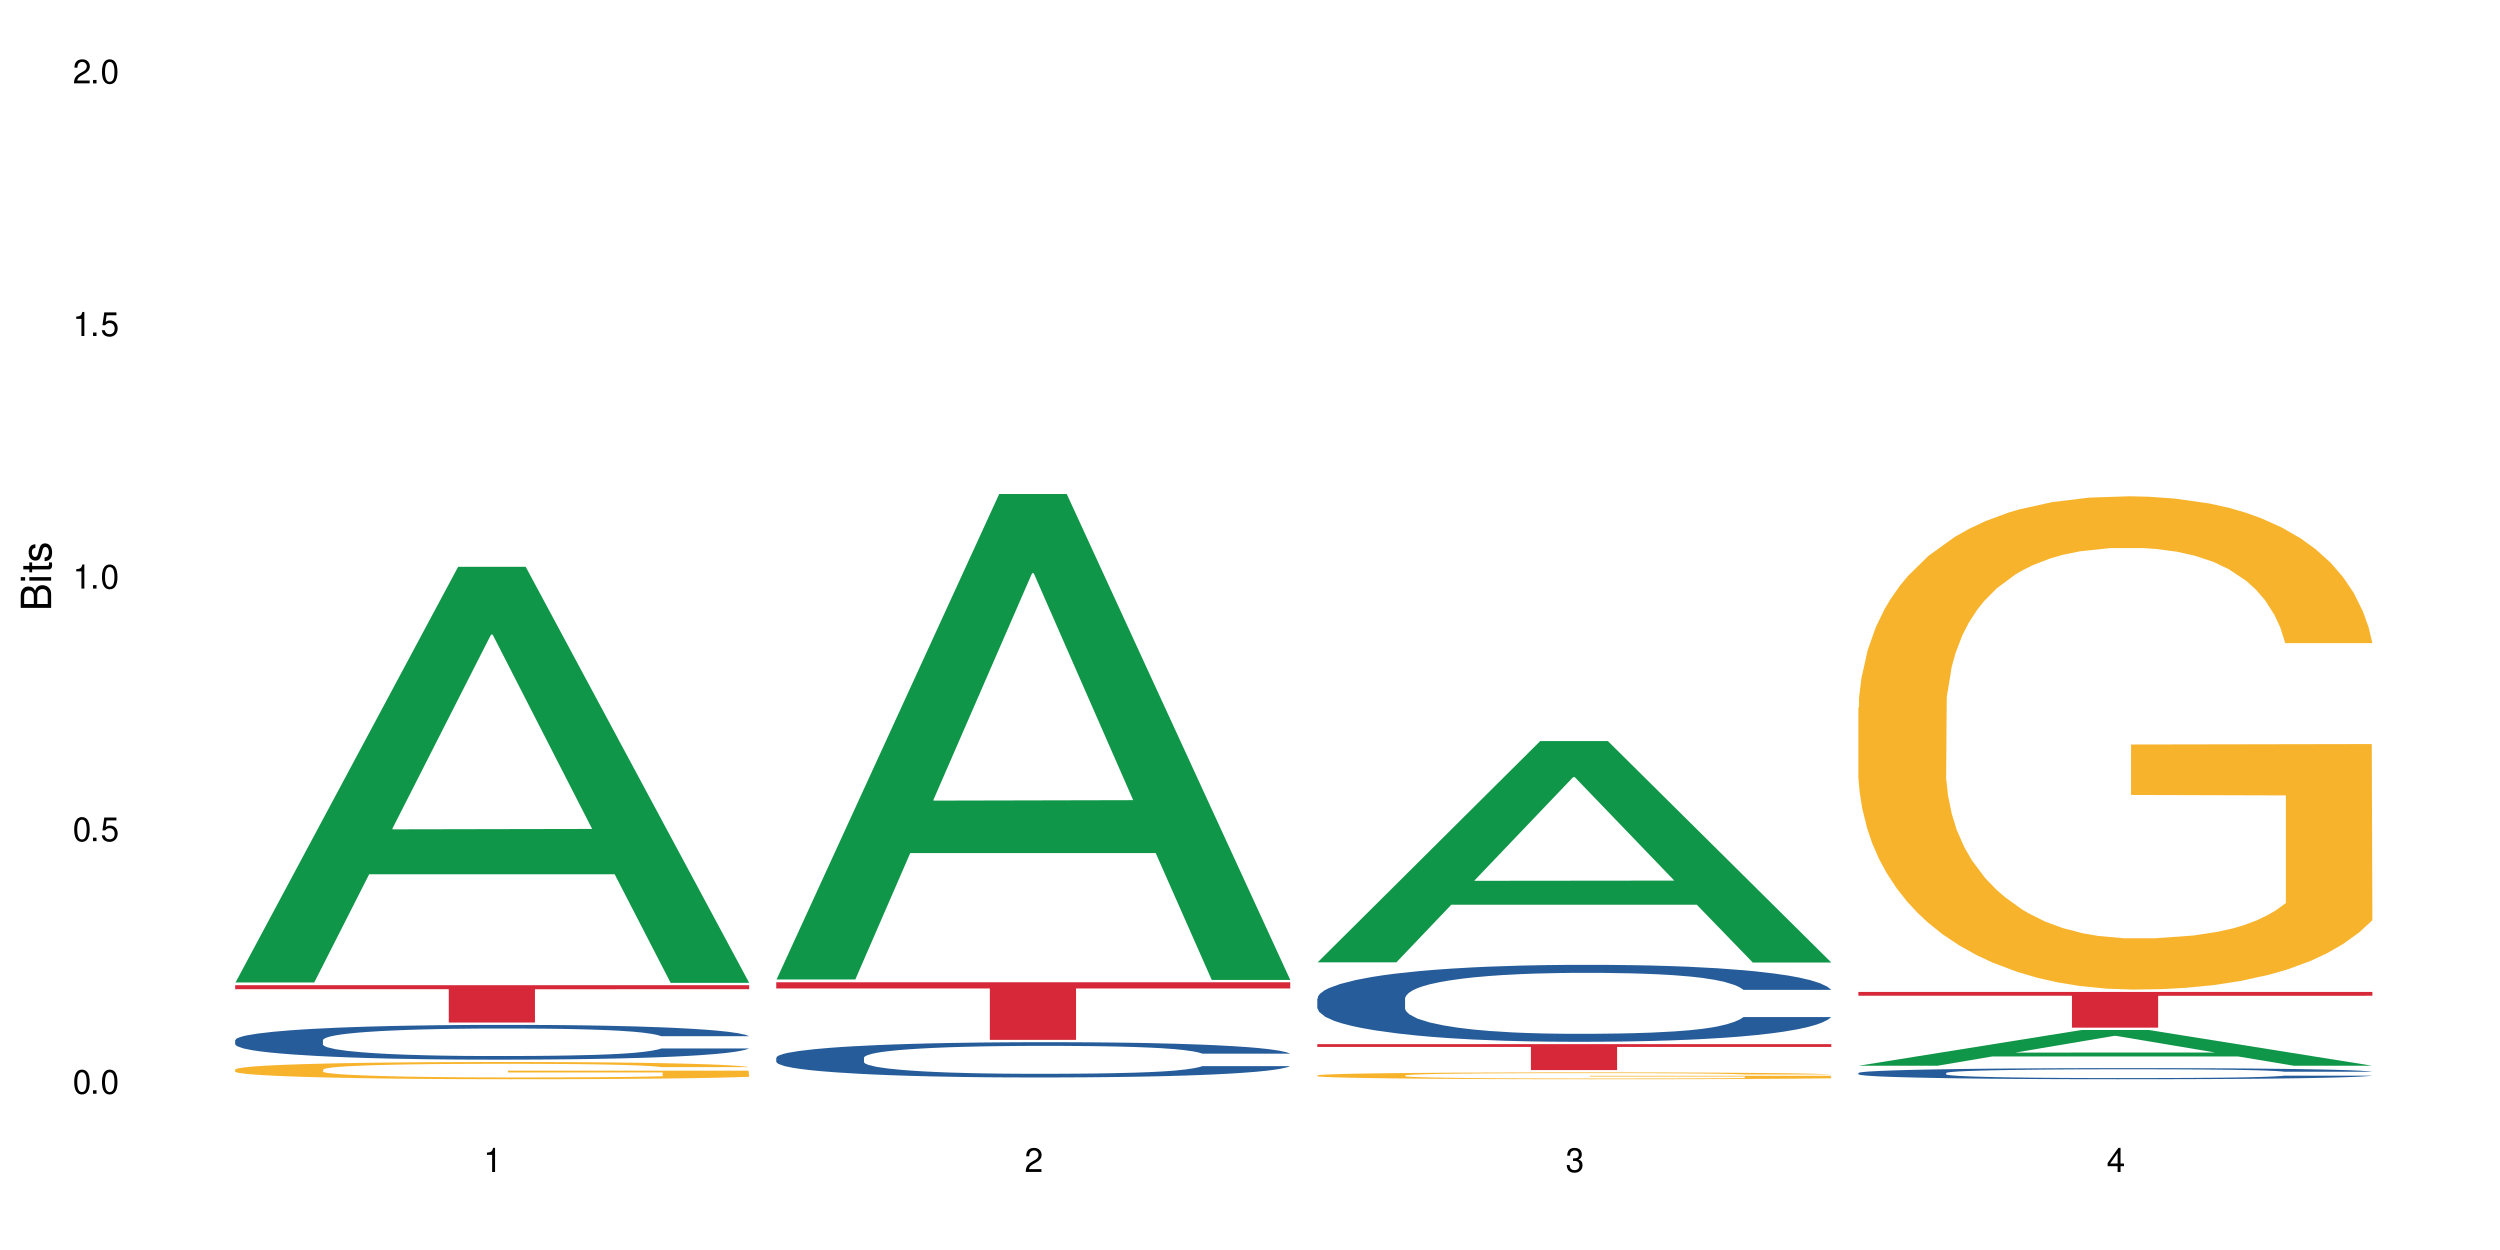 <?xml version="1.0" encoding="UTF-8"?>
<svg xmlns="http://www.w3.org/2000/svg" xmlns:xlink="http://www.w3.org/1999/xlink" width="720" height="360" viewBox="0 0 720 360">
<defs>
<g>
<g id="glyph-0-0">
</g>
<g id="glyph-0-1">
<path d="M 2.641 -6.938 C 2 -6.938 1.422 -6.656 1.078 -6.172 C 0.641 -5.562 0.406 -4.641 0.406 -3.359 C 0.406 -1.016 1.188 0.219 2.641 0.219 C 4.078 0.219 4.859 -1.016 4.859 -3.297 C 4.859 -4.641 4.656 -5.547 4.203 -6.172 C 3.844 -6.656 3.281 -6.938 2.641 -6.938 Z M 2.641 -6.188 C 3.547 -6.188 4 -5.25 4 -3.375 C 4 -1.406 3.562 -0.484 2.625 -0.484 C 1.734 -0.484 1.281 -1.438 1.281 -3.344 C 1.281 -5.25 1.734 -6.188 2.641 -6.188 Z M 2.641 -6.188 "/>
</g>
<g id="glyph-0-2">
<path d="M 1.828 -1 L 0.828 -1 L 0.828 0 L 1.828 0 Z M 1.828 -1 "/>
</g>
<g id="glyph-0-3">
<path d="M 4.562 -6.797 L 1.062 -6.797 L 0.547 -3.094 L 1.328 -3.094 C 1.719 -3.562 2.047 -3.734 2.578 -3.734 C 3.484 -3.734 4.062 -3.109 4.062 -2.094 C 4.062 -1.125 3.484 -0.531 2.578 -0.531 C 1.828 -0.531 1.375 -0.906 1.188 -1.672 L 0.328 -1.672 C 0.453 -1.109 0.547 -0.844 0.75 -0.594 C 1.125 -0.078 1.828 0.219 2.594 0.219 C 3.969 0.219 4.922 -0.781 4.922 -2.219 C 4.922 -3.562 4.031 -4.484 2.719 -4.484 C 2.25 -4.484 1.859 -4.359 1.469 -4.062 L 1.734 -5.969 L 4.562 -5.969 Z M 4.562 -6.797 "/>
</g>
<g id="glyph-0-4">
<path d="M 2.484 -4.938 L 2.484 0 L 3.328 0 L 3.328 -6.938 L 2.766 -6.938 C 2.469 -5.875 2.281 -5.734 0.984 -5.562 L 0.984 -4.938 Z M 2.484 -4.938 "/>
</g>
<g id="glyph-0-5">
<path d="M 4.859 -0.828 L 1.281 -0.828 C 1.359 -1.406 1.672 -1.781 2.5 -2.281 L 3.469 -2.828 C 4.406 -3.344 4.906 -4.062 4.906 -4.906 C 4.906 -5.484 4.672 -6.031 4.266 -6.406 C 3.859 -6.766 3.375 -6.938 2.719 -6.938 C 1.859 -6.938 1.219 -6.625 0.844 -6.031 C 0.609 -5.672 0.5 -5.234 0.484 -4.531 L 1.328 -4.531 C 1.359 -5.016 1.406 -5.281 1.531 -5.516 C 1.75 -5.938 2.188 -6.203 2.703 -6.203 C 3.469 -6.203 4.031 -5.641 4.031 -4.891 C 4.031 -4.344 3.719 -3.859 3.125 -3.516 L 2.234 -3 C 0.812 -2.172 0.406 -1.531 0.328 -0.016 L 4.859 -0.016 Z M 4.859 -0.828 "/>
</g>
<g id="glyph-0-6">
<path d="M 2.125 -3.188 L 2.578 -3.188 C 3.5 -3.188 3.984 -2.766 3.984 -1.922 C 3.984 -1.062 3.469 -0.531 2.594 -0.531 C 1.656 -0.531 1.203 -1 1.156 -2.016 L 0.312 -2.016 C 0.344 -1.453 0.438 -1.094 0.609 -0.781 C 0.953 -0.109 1.625 0.219 2.547 0.219 C 3.953 0.219 4.859 -0.625 4.859 -1.938 C 4.859 -2.828 4.516 -3.297 3.703 -3.594 C 4.344 -3.844 4.656 -4.328 4.656 -5.031 C 4.656 -6.219 3.875 -6.938 2.578 -6.938 C 1.203 -6.938 0.484 -6.172 0.453 -4.703 L 1.297 -4.703 C 1.312 -5.125 1.344 -5.359 1.453 -5.578 C 1.641 -5.969 2.062 -6.203 2.594 -6.203 C 3.344 -6.203 3.797 -5.75 3.797 -5 C 3.797 -4.516 3.609 -4.219 3.25 -4.047 C 3.016 -3.953 2.703 -3.922 2.125 -3.906 Z M 2.125 -3.188 "/>
</g>
<g id="glyph-0-7">
<path d="M 3.141 -1.672 L 3.141 0 L 3.984 0 L 3.984 -1.672 L 4.984 -1.672 L 4.984 -2.438 L 3.984 -2.438 L 3.984 -6.938 L 3.359 -6.938 L 0.266 -2.578 L 0.266 -1.672 Z M 3.141 -2.438 L 1 -2.438 L 3.141 -5.5 Z M 3.141 -2.438 "/>
</g>
<g id="glyph-1-0">
</g>
<g id="glyph-1-1">
<path d="M 0 -0.953 L 0 -4.891 C 0 -5.719 -0.234 -6.344 -0.734 -6.797 C -1.188 -7.234 -1.812 -7.469 -2.5 -7.469 C -3.547 -7.469 -4.188 -7 -4.625 -5.875 C -4.984 -6.688 -5.625 -7.094 -6.531 -7.094 C -7.172 -7.094 -7.734 -6.859 -8.141 -6.391 C -8.562 -5.922 -8.75 -5.344 -8.75 -4.5 L -8.75 -0.953 Z M -4.984 -2.062 L -7.766 -2.062 L -7.766 -4.219 C -7.766 -4.844 -7.688 -5.203 -7.453 -5.5 C -7.219 -5.812 -6.859 -5.969 -6.375 -5.969 C -5.891 -5.969 -5.531 -5.812 -5.297 -5.5 C -5.062 -5.203 -4.984 -4.844 -4.984 -4.219 Z M -0.984 -2.062 L -4 -2.062 L -4 -4.781 C -4 -5.766 -3.438 -6.359 -2.484 -6.359 C -1.547 -6.359 -0.984 -5.766 -0.984 -4.781 Z M -0.984 -2.062 "/>
</g>
<g id="glyph-1-2">
<path d="M -6.281 -1.797 L -6.281 -0.797 L 0 -0.797 L 0 -1.797 Z M -8.75 -1.797 L -8.75 -0.797 L -7.484 -0.797 L -7.484 -1.797 Z M -8.75 -1.797 "/>
</g>
<g id="glyph-1-3">
<path d="M -6.281 -3.047 L -6.281 -2.016 L -8.016 -2.016 L -8.016 -1.016 L -6.281 -1.016 L -6.281 -0.172 L -5.469 -0.172 L -5.469 -1.016 L -0.719 -1.016 C -0.078 -1.016 0.281 -1.453 0.281 -2.234 C 0.281 -2.5 0.25 -2.719 0.188 -3.047 L -0.641 -3.047 C -0.609 -2.906 -0.594 -2.766 -0.594 -2.562 C -0.594 -2.141 -0.719 -2.016 -1.156 -2.016 L -5.469 -2.016 L -5.469 -3.047 Z M -6.281 -3.047 "/>
</g>
<g id="glyph-1-4">
<path d="M -4.531 -5.25 C -5.766 -5.25 -6.469 -4.422 -6.469 -2.969 C -6.469 -1.516 -5.719 -0.562 -4.547 -0.562 C -3.562 -0.562 -3.094 -1.062 -2.734 -2.562 L -2.516 -3.484 C -2.344 -4.188 -2.094 -4.469 -1.641 -4.469 C -1.047 -4.469 -0.641 -3.875 -0.641 -3 C -0.641 -2.453 -0.797 -2 -1.062 -1.75 C -1.25 -1.594 -1.422 -1.531 -1.875 -1.469 L -1.875 -0.406 C -0.422 -0.453 0.281 -1.266 0.281 -2.922 C 0.281 -4.5 -0.5 -5.516 -1.719 -5.516 C -2.656 -5.516 -3.172 -4.984 -3.469 -3.734 L -3.703 -2.766 C -3.891 -1.953 -4.156 -1.609 -4.594 -1.609 C -5.188 -1.609 -5.547 -2.125 -5.547 -2.938 C -5.547 -3.75 -5.203 -4.172 -4.531 -4.203 Z M -4.531 -5.25 "/>
</g>
</g>
</defs>
<rect x="-72" y="-36" width="864" height="432" fill="rgb(100%, 100%, 100%)" fill-opacity="1"/>
<path fill-rule="nonzero" fill="rgb(6.275%, 58.824%, 28.235%)" fill-opacity="1" d="M 67.73 282.953 L 67.891 282.84 L 131.941 163.234 L 151.395 163.234 L 215.766 283.066 L 193.148 283.066 L 177.02 251.785 L 106.32 251.785 L 90.504 282.953 L 67.73 282.953 L 113.121 238.848 L 170.535 238.734 L 141.906 182.812 L 141.59 182.699 L 141.273 183.035 L 112.965 238.734 L 113.121 238.848 Z M 67.73 282.953 "/>
<path fill-rule="nonzero" fill="rgb(14.51%, 36.078%, 60%)" fill-opacity="1" d="M 67.73 299.527 L 67.91 299.516 L 67.91 299.297 L 68.453 298.949 L 69.715 298.512 L 70.98 298.207 L 74.23 297.668 L 78.742 297.148 L 83.438 296.746 L 86.867 296.508 L 89.938 296.324 L 96.977 295.984 L 101.492 295.812 L 106.363 295.656 L 112.32 295.5 L 116.656 295.41 L 126.402 295.262 L 133.625 295.199 L 139.223 295.172 L 151.316 295.172 L 158.539 295.207 L 163.773 295.254 L 169.551 295.328 L 174.426 295.41 L 182.91 295.609 L 190.492 295.867 L 193.922 296.012 L 199.34 296.297 L 203.492 296.57 L 206.379 296.809 L 209.629 297.148 L 212.516 297.559 L 214.684 298.027 L 215.766 298.418 L 190.492 298.418 L 189.227 298.055 L 187.785 297.77 L 185.074 297.395 L 182.367 297.129 L 178.578 296.863 L 175.148 296.691 L 170.453 296.516 L 166.301 296.406 L 161.969 296.324 L 157.816 296.27 L 149.871 296.215 L 140.664 296.215 L 137.234 296.23 L 130.195 296.305 L 126.402 296.371 L 120.988 296.496 L 117.195 296.617 L 112.684 296.801 L 109.613 296.953 L 105.824 297.191 L 103.113 297.402 L 100.047 297.707 L 98.242 297.934 L 96.617 298.191 L 95.172 298.492 L 94.09 298.812 L 93.367 299.152 L 93.004 299.48 L 93.004 300.898 L 93.367 301.227 L 94.27 301.613 L 96.617 302.168 L 100.047 302.656 L 104.02 303.039 L 107.809 303.312 L 109.977 303.441 L 112.863 303.59 L 117.379 303.77 L 123.875 303.953 L 127.668 304.027 L 133.445 304.102 L 139.402 304.137 L 147.344 304.137 L 154.387 304.102 L 159.078 304.055 L 163.953 303.98 L 170.633 303.824 L 174.785 303.68 L 178.395 303.504 L 181.105 303.332 L 182.91 303.184 L 185.617 302.902 L 187.785 302.59 L 189.41 302.27 L 190.492 301.961 L 215.766 301.961 L 214.684 302.324 L 213.059 302.684 L 211.434 302.949 L 208.906 303.27 L 206.02 303.551 L 201.867 303.871 L 198.434 304.082 L 193.922 304.312 L 189.77 304.484 L 185.258 304.641 L 178.578 304.824 L 174.246 304.914 L 169.551 304.996 L 163.953 305.07 L 156.914 305.133 L 149.332 305.172 L 142.289 305.18 L 134.707 305.16 L 129.113 305.125 L 121.711 305.043 L 112.504 304.879 L 105.824 304.703 L 100.586 304.531 L 96.074 304.348 L 91.02 304.102 L 84.52 303.699 L 80.547 303.387 L 77.84 303.129 L 74.773 302.773 L 72.605 302.453 L 70.078 301.941 L 68.273 301.293 L 67.73 300.789 Z M 67.73 299.527 "/>
<path fill-rule="nonzero" fill="rgb(96.863%, 70.196%, 16.863%)" fill-opacity="1" d="M 67.73 307.98 L 67.91 307.977 L 67.91 307.887 L 68.633 307.684 L 70.438 307.402 L 72.785 307.172 L 75.312 306.988 L 76.938 306.895 L 79.645 306.758 L 81.992 306.66 L 87.949 306.453 L 95.531 306.266 L 99.684 306.184 L 104.379 306.105 L 111.059 306.02 L 114.129 305.988 L 123.516 305.914 L 134.168 305.871 L 145.902 305.855 L 151.316 305.859 L 158.719 305.879 L 168.828 305.93 L 174.605 305.973 L 179.117 306.02 L 183.812 306.078 L 189.59 306.168 L 195.004 306.277 L 199.34 306.387 L 203.672 306.523 L 207.281 306.668 L 210.352 306.828 L 213.059 307.016 L 214.684 307.176 L 215.766 307.336 L 190.672 307.336 L 189.227 307.176 L 187.605 307.055 L 184.895 306.902 L 182.188 306.793 L 179.48 306.707 L 174.426 306.59 L 170.094 306.52 L 164.676 306.453 L 159.441 306.414 L 153.484 306.387 L 149.871 306.379 L 140.305 306.379 L 131.641 306.41 L 126.586 306.445 L 122.973 306.48 L 117.918 306.551 L 114.848 306.605 L 113.043 306.641 L 107.629 306.781 L 104.02 306.906 L 102.031 306.996 L 99.504 307.129 L 97.699 307.254 L 95.715 307.434 L 94.629 307.57 L 93.188 307.879 L 93.004 308.695 L 93.547 308.867 L 94.629 309.051 L 96.074 309.215 L 98.242 309.387 L 100.406 309.52 L 104.199 309.695 L 107.449 309.812 L 109.977 309.891 L 114.848 310.012 L 116.836 310.055 L 121.527 310.137 L 126.402 310.199 L 132.359 310.254 L 136.875 310.281 L 144.094 310.305 L 153.301 310.305 L 164.133 310.277 L 170.996 310.238 L 175.688 310.203 L 178.758 310.172 L 182.547 310.121 L 185.258 310.074 L 187.785 310.027 L 190.852 309.949 L 190.852 308.867 L 146.262 308.863 L 146.262 308.355 L 215.586 308.348 L 215.766 310.121 L 211.977 310.242 L 207.281 310.363 L 202.77 310.453 L 198.074 310.531 L 191.395 310.617 L 185.98 310.668 L 177.676 310.734 L 170.094 310.773 L 162.148 310.801 L 155.109 310.816 L 146.805 310.82 L 139.402 310.809 L 131.457 310.781 L 125.141 310.746 L 119.363 310.703 L 113.586 310.645 L 106.363 310.547 L 101.672 310.469 L 96.797 310.375 L 91.922 310.262 L 87.59 310.141 L 84.699 310.043 L 81.812 309.938 L 78.742 309.801 L 75.855 309.645 L 73.688 309.504 L 71.703 309.348 L 70.258 309.195 L 68.812 308.992 L 68.094 308.828 L 67.73 308.688 Z M 67.73 307.98 "/>
<path fill-rule="nonzero" fill="rgb(83.922%, 15.686%, 22.353%)" fill-opacity="1" d="M 67.73 283.742 L 215.766 283.742 L 215.766 284.895 L 154.07 284.902 L 154.07 294.496 L 129.246 294.496 L 129.246 284.914 L 128.887 284.895 L 67.73 284.895 Z M 67.73 283.742 "/>
<path fill-rule="nonzero" fill="rgb(6.275%, 58.824%, 28.235%)" fill-opacity="1" d="M 223.559 282.09 L 223.715 281.957 L 287.77 142.27 L 307.223 142.27 L 371.594 282.219 L 348.977 282.219 L 332.844 245.688 L 262.148 245.688 L 246.332 282.09 L 223.559 282.09 L 268.949 230.578 L 326.359 230.445 L 297.734 165.137 L 297.418 165.004 L 297.102 165.398 L 268.789 230.445 L 268.949 230.578 Z M 223.559 282.09 "/>
<path fill-rule="nonzero" fill="rgb(14.51%, 36.078%, 60%)" fill-opacity="1" d="M 223.559 304.574 L 223.738 304.566 L 223.738 304.344 L 224.281 303.992 L 225.543 303.547 L 226.809 303.238 L 230.059 302.691 L 234.57 302.164 L 239.266 301.754 L 242.695 301.512 L 245.762 301.328 L 252.805 300.984 L 257.316 300.809 L 262.191 300.648 L 268.148 300.492 L 272.48 300.398 L 282.23 300.25 L 289.453 300.188 L 295.047 300.16 L 307.145 300.16 L 314.363 300.195 L 319.602 300.242 L 325.379 300.316 L 330.25 300.398 L 338.738 300.605 L 346.32 300.863 L 349.75 301.012 L 355.164 301.301 L 359.316 301.578 L 362.207 301.82 L 365.453 302.164 L 368.344 302.582 L 370.512 303.055 L 371.594 303.453 L 346.32 303.453 L 345.055 303.082 L 343.609 302.793 L 340.902 302.414 L 338.195 302.145 L 334.402 301.875 L 330.973 301.699 L 326.281 301.523 L 322.129 301.41 L 317.793 301.328 L 313.645 301.273 L 305.699 301.215 L 296.492 301.215 L 293.062 301.234 L 286.02 301.309 L 282.23 301.375 L 276.812 301.504 L 273.023 301.625 L 268.512 301.809 L 265.441 301.969 L 261.648 302.211 L 258.941 302.422 L 255.871 302.73 L 254.066 302.961 L 252.441 303.223 L 251 303.527 L 249.914 303.852 L 249.191 304.195 L 248.832 304.531 L 248.832 305.969 L 249.191 306.301 L 250.098 306.691 L 252.441 307.258 L 255.871 307.75 L 259.844 308.141 L 263.637 308.418 L 265.801 308.547 L 268.691 308.695 L 273.203 308.883 L 279.703 309.066 L 283.492 309.141 L 289.27 309.215 L 295.227 309.254 L 303.172 309.254 L 310.211 309.215 L 314.906 309.172 L 319.781 309.098 L 326.461 308.938 L 330.613 308.789 L 334.223 308.613 L 336.93 308.438 L 338.738 308.289 L 341.445 308 L 343.609 307.684 L 345.234 307.359 L 346.32 307.043 L 371.594 307.043 L 370.512 307.418 L 368.887 307.777 L 367.262 308.047 L 364.734 308.371 L 361.844 308.66 L 357.691 308.984 L 354.262 309.199 L 349.75 309.43 L 345.598 309.605 L 341.082 309.766 L 334.402 309.949 L 330.07 310.043 L 325.379 310.125 L 319.781 310.199 L 312.738 310.266 L 305.156 310.301 L 298.117 310.312 L 290.535 310.293 L 284.938 310.258 L 277.535 310.172 L 268.328 310.004 L 261.648 309.828 L 256.414 309.652 L 251.902 309.469 L 246.848 309.215 L 240.348 308.809 L 236.375 308.492 L 233.668 308.234 L 230.598 307.871 L 228.434 307.547 L 225.906 307.027 L 224.098 306.367 L 223.559 305.855 Z M 223.559 304.574 "/>
<path fill-rule="nonzero" fill="rgb(83.922%, 15.686%, 22.353%)" fill-opacity="1" d="M 223.559 282.898 L 371.594 282.898 L 371.594 284.672 L 309.898 284.688 L 309.898 299.48 L 285.074 299.48 L 285.074 284.703 L 284.715 284.672 L 223.559 284.672 Z M 223.559 282.898 "/>
<path fill-rule="nonzero" fill="rgb(6.275%, 58.824%, 28.235%)" fill-opacity="1" d="M 379.383 277.152 L 379.543 277.094 L 443.598 213.418 L 463.051 213.418 L 527.418 277.211 L 504.805 277.211 L 488.672 260.559 L 417.977 260.559 L 402.16 277.152 L 379.383 277.152 L 424.777 253.672 L 482.188 253.609 L 453.559 223.84 L 453.242 223.781 L 452.926 223.961 L 424.617 253.609 L 424.777 253.672 Z M 379.383 277.152 "/>
<path fill-rule="nonzero" fill="rgb(14.51%, 36.078%, 60%)" fill-opacity="1" d="M 379.383 287.527 L 379.566 287.508 L 379.566 287.02 L 380.105 286.25 L 381.371 285.281 L 382.633 284.613 L 385.883 283.418 L 390.398 282.262 L 395.09 281.371 L 398.52 280.844 L 401.59 280.441 L 408.629 279.691 L 413.145 279.305 L 418.02 278.961 L 423.977 278.617 L 428.309 278.414 L 438.059 278.09 L 445.277 277.949 L 450.875 277.887 L 462.969 277.887 L 470.191 277.969 L 475.426 278.07 L 481.203 278.234 L 486.078 278.414 L 494.562 278.859 L 502.145 279.426 L 505.574 279.75 L 510.992 280.379 L 515.145 280.988 L 518.031 281.512 L 521.281 282.262 L 524.172 283.172 L 526.336 284.207 L 527.418 285.078 L 502.145 285.078 L 500.883 284.266 L 499.438 283.641 L 496.73 282.809 L 494.023 282.223 L 490.23 281.633 L 486.801 281.25 L 482.105 280.863 L 477.953 280.621 L 473.621 280.441 L 469.469 280.32 L 461.527 280.195 L 452.32 280.195 L 448.891 280.238 L 441.848 280.398 L 438.059 280.543 L 432.641 280.824 L 428.852 281.09 L 424.336 281.492 L 421.27 281.836 L 417.477 282.363 L 414.77 282.828 L 411.699 283.496 L 409.895 284.004 L 408.27 284.57 L 406.824 285.238 L 405.742 285.949 L 405.02 286.695 L 404.66 287.426 L 404.66 290.566 L 405.02 291.293 L 405.922 292.145 L 408.27 293.379 L 411.699 294.453 L 415.672 295.305 L 419.461 295.91 L 421.629 296.195 L 424.516 296.52 L 429.031 296.922 L 435.531 297.328 L 439.32 297.488 L 445.098 297.652 L 451.055 297.734 L 459 297.734 L 466.039 297.652 L 470.734 297.551 L 475.609 297.391 L 482.289 297.043 L 486.438 296.719 L 490.051 296.336 L 492.758 295.949 L 494.562 295.629 L 497.27 295 L 499.438 294.312 L 501.062 293.602 L 502.145 292.914 L 527.418 292.914 L 526.336 293.723 L 524.711 294.512 L 523.086 295.102 L 520.559 295.809 L 517.672 296.438 L 513.52 297.145 L 510.09 297.613 L 505.574 298.117 L 501.422 298.504 L 496.91 298.848 L 490.23 299.25 L 485.898 299.453 L 481.203 299.637 L 475.609 299.797 L 468.566 299.941 L 460.984 300.02 L 453.945 300.043 L 446.363 300 L 440.766 299.918 L 433.363 299.738 L 424.156 299.375 L 417.477 298.988 L 412.242 298.605 L 407.727 298.199 L 402.672 297.652 L 396.176 296.762 L 392.203 296.074 L 389.496 295.504 L 386.426 294.715 L 384.258 294.008 L 381.73 292.875 L 379.926 291.434 L 379.383 290.32 Z M 379.383 287.527 "/>
<path fill-rule="nonzero" fill="rgb(96.863%, 70.196%, 16.863%)" fill-opacity="1" d="M 379.383 309.695 L 379.566 309.691 L 379.566 309.656 L 380.289 309.574 L 382.094 309.465 L 384.438 309.371 L 386.965 309.301 L 388.59 309.262 L 391.301 309.207 L 393.645 309.168 L 399.605 309.09 L 407.188 309.012 L 411.34 308.98 L 416.031 308.949 L 422.711 308.914 L 425.781 308.902 L 435.168 308.875 L 445.82 308.855 L 457.555 308.852 L 462.969 308.852 L 470.371 308.859 L 480.48 308.879 L 486.258 308.898 L 490.773 308.914 L 495.465 308.938 L 501.242 308.977 L 506.66 309.02 L 510.992 309.062 L 515.324 309.113 L 518.934 309.172 L 522.004 309.234 L 524.711 309.312 L 526.336 309.375 L 527.418 309.438 L 502.324 309.438 L 500.883 309.375 L 499.258 309.324 L 496.551 309.266 L 493.84 309.223 L 491.133 309.188 L 486.078 309.141 L 481.746 309.113 L 476.328 309.09 L 471.094 309.07 L 465.137 309.062 L 461.527 309.059 L 451.957 309.059 L 443.293 309.07 L 438.238 309.086 L 434.625 309.098 L 429.57 309.125 L 426.504 309.148 L 424.699 309.16 L 419.281 309.219 L 415.672 309.27 L 413.684 309.301 L 411.156 309.355 L 409.352 309.406 L 407.367 309.477 L 406.285 309.531 L 404.84 309.652 L 404.66 309.977 L 405.199 310.043 L 406.285 310.117 L 407.727 310.184 L 409.895 310.25 L 412.062 310.305 L 415.852 310.375 L 419.102 310.422 L 421.629 310.449 L 426.504 310.5 L 428.488 310.516 L 433.184 310.547 L 438.059 310.574 L 444.016 310.594 L 448.527 310.605 L 455.75 310.613 L 464.957 310.613 L 475.789 310.605 L 482.648 310.59 L 487.344 310.574 L 490.41 310.562 L 494.203 310.543 L 496.91 310.523 L 499.438 310.504 L 502.508 310.473 L 502.508 310.043 L 457.914 310.043 L 457.914 309.84 L 527.238 309.84 L 527.418 310.543 L 523.629 310.59 L 518.934 310.637 L 514.422 310.672 L 509.727 310.703 L 503.047 310.738 L 497.633 310.762 L 489.328 310.785 L 481.746 310.801 L 473.801 310.812 L 466.762 310.816 L 458.457 310.82 L 451.055 310.816 L 443.113 310.805 L 436.793 310.789 L 431.016 310.773 L 425.238 310.75 L 418.02 310.711 L 413.324 310.68 L 408.449 310.645 L 403.574 310.598 L 399.242 310.551 L 396.355 310.512 L 393.465 310.469 L 390.398 310.414 L 387.508 310.355 L 385.344 310.297 L 383.355 310.234 L 381.91 310.176 L 380.469 310.094 L 379.746 310.031 L 379.383 309.973 Z M 379.383 309.695 "/>
<path fill-rule="nonzero" fill="rgb(83.922%, 15.686%, 22.353%)" fill-opacity="1" d="M 379.383 300.719 L 527.418 300.719 L 527.418 301.516 L 465.723 301.523 L 465.723 308.176 L 440.902 308.176 L 440.902 301.531 L 440.543 301.516 L 379.383 301.516 Z M 379.383 300.719 "/>
<path fill-rule="nonzero" fill="rgb(6.275%, 58.824%, 28.235%)" fill-opacity="1" d="M 535.211 306.93 L 535.371 306.918 L 599.422 296.648 L 618.875 296.648 L 683.246 306.938 L 660.629 306.938 L 644.496 304.254 L 573.801 304.254 L 557.984 306.93 L 535.211 306.93 L 580.602 303.141 L 638.012 303.133 L 609.387 298.328 L 609.07 298.32 L 608.754 298.348 L 580.445 303.133 L 580.602 303.141 Z M 535.211 306.93 "/>
<path fill-rule="nonzero" fill="rgb(14.51%, 36.078%, 60%)" fill-opacity="1" d="M 535.211 309.008 L 535.391 309.008 L 535.391 308.938 L 535.934 308.824 L 537.195 308.684 L 538.461 308.586 L 541.711 308.414 L 546.223 308.246 L 550.918 308.117 L 554.348 308.043 L 557.418 307.984 L 564.457 307.875 L 568.969 307.82 L 573.844 307.77 L 579.801 307.723 L 584.137 307.691 L 593.883 307.645 L 601.105 307.625 L 606.703 307.617 L 618.797 307.617 L 626.02 307.629 L 631.254 307.641 L 637.031 307.664 L 641.906 307.691 L 650.391 307.758 L 657.973 307.84 L 661.402 307.887 L 666.816 307.977 L 670.969 308.062 L 673.859 308.141 L 677.109 308.246 L 679.996 308.379 L 682.164 308.527 L 683.246 308.656 L 657.973 308.656 L 656.707 308.539 L 655.266 308.445 L 652.555 308.328 L 649.848 308.242 L 646.059 308.156 L 642.629 308.102 L 637.934 308.047 L 633.781 308.012 L 629.449 307.984 L 625.297 307.969 L 617.352 307.949 L 608.145 307.949 L 604.715 307.957 L 597.676 307.977 L 593.883 308 L 588.469 308.039 L 584.676 308.078 L 580.164 308.137 L 577.094 308.188 L 573.305 308.262 L 570.594 308.328 L 567.527 308.426 L 565.723 308.5 L 564.098 308.582 L 562.652 308.68 L 561.57 308.781 L 560.848 308.891 L 560.484 308.996 L 560.484 309.449 L 560.848 309.555 L 561.75 309.676 L 564.098 309.855 L 567.527 310.012 L 571.496 310.133 L 575.289 310.223 L 577.457 310.262 L 580.344 310.309 L 584.855 310.367 L 591.355 310.426 L 595.148 310.449 L 600.926 310.473 L 606.883 310.484 L 614.824 310.484 L 621.867 310.473 L 626.559 310.461 L 631.434 310.438 L 638.113 310.387 L 642.266 310.34 L 645.875 310.285 L 648.586 310.227 L 650.391 310.18 L 653.098 310.09 L 655.266 309.992 L 656.891 309.887 L 657.973 309.789 L 683.246 309.789 L 682.164 309.906 L 680.539 310.02 L 678.914 310.105 L 676.387 310.207 L 673.496 310.297 L 669.348 310.402 L 665.914 310.469 L 661.402 310.543 L 657.25 310.598 L 652.738 310.648 L 646.059 310.707 L 641.723 310.734 L 637.031 310.762 L 631.434 310.785 L 624.395 310.805 L 616.812 310.816 L 609.77 310.82 L 602.188 310.812 L 596.59 310.801 L 589.191 310.777 L 579.984 310.723 L 573.305 310.668 L 568.066 310.613 L 563.555 310.555 L 558.5 310.473 L 552 310.344 L 548.027 310.246 L 545.32 310.164 L 542.25 310.051 L 540.086 309.945 L 537.559 309.781 L 535.754 309.574 L 535.211 309.414 Z M 535.211 309.008 "/>
<path fill-rule="nonzero" fill="rgb(96.863%, 70.196%, 16.863%)" fill-opacity="1" d="M 535.211 203.781 L 535.391 203.648 L 535.391 201.055 L 536.113 195.215 L 537.918 187.172 L 540.266 180.555 L 542.793 175.363 L 544.418 172.641 L 547.125 168.746 L 549.473 165.895 L 555.43 160.055 L 563.012 154.605 L 567.164 152.27 L 571.859 150.062 L 578.539 147.598 L 581.609 146.691 L 590.996 144.613 L 601.648 143.316 L 613.383 142.926 L 618.797 143.059 L 626.199 143.574 L 636.309 145.004 L 642.086 146.301 L 646.598 147.598 L 651.293 149.285 L 657.07 151.879 L 662.484 154.992 L 666.816 158.109 L 671.152 162 L 674.762 166.152 L 677.832 170.691 L 680.539 176.145 L 682.164 180.684 L 683.246 185.227 L 658.152 185.227 L 656.707 180.684 L 655.082 177.18 L 652.375 172.898 L 649.668 169.785 L 646.961 167.32 L 641.906 163.945 L 637.574 161.871 L 632.156 160.055 L 626.922 158.887 L 620.965 158.109 L 617.352 157.848 L 607.785 157.848 L 599.121 158.758 L 594.062 159.793 L 590.453 160.832 L 585.398 162.777 L 582.328 164.336 L 580.523 165.375 L 575.109 169.395 L 571.496 173.027 L 569.512 175.492 L 566.984 179.387 L 565.18 182.891 L 563.195 188.078 L 562.109 191.973 L 560.668 200.797 L 560.484 224.148 L 561.027 229.082 L 562.109 234.398 L 563.555 239.07 L 565.723 244 L 567.887 247.766 L 571.68 252.824 L 574.93 256.199 L 577.457 258.402 L 582.328 261.906 L 584.316 263.074 L 589.008 265.41 L 593.883 267.227 L 599.84 268.785 L 604.355 269.562 L 611.574 270.211 L 620.781 270.211 L 631.613 269.434 L 638.477 268.395 L 643.168 267.355 L 646.238 266.449 L 650.027 265.02 L 652.738 263.723 L 655.266 262.297 L 658.332 260.09 L 658.332 229.082 L 613.742 228.949 L 613.742 214.418 L 683.066 214.289 L 683.246 265.02 L 679.457 268.523 L 674.762 271.898 L 670.25 274.492 L 665.555 276.699 L 658.875 279.164 L 653.461 280.723 L 645.156 282.539 L 637.574 283.703 L 629.629 284.484 L 622.59 284.871 L 614.285 285.004 L 606.883 284.742 L 598.938 283.965 L 592.621 282.926 L 586.844 281.629 L 581.066 279.941 L 573.844 277.219 L 569.152 275.012 L 564.277 272.285 L 559.402 269.043 L 555.07 265.539 L 552.18 262.816 L 549.293 259.703 L 546.223 255.809 L 543.336 251.398 L 541.168 247.375 L 539.184 242.832 L 537.738 238.551 L 536.293 232.715 L 535.574 228.043 L 535.211 224.02 Z M 535.211 203.781 "/>
<path fill-rule="nonzero" fill="rgb(83.922%, 15.686%, 22.353%)" fill-opacity="1" d="M 535.211 285.68 L 683.246 285.68 L 683.246 286.781 L 621.551 286.789 L 621.551 295.969 L 596.727 295.969 L 596.727 286.801 L 596.367 286.781 L 535.211 286.781 Z M 535.211 285.68 "/>
<g fill="rgb(0%, 0%, 0%)" fill-opacity="1">
<use xlink:href="#glyph-0-1" x="20.965" y="314.993"/>
<use xlink:href="#glyph-0-2" x="25.965" y="314.993"/>
<use xlink:href="#glyph-0-1" x="28.965" y="314.993"/>
</g>
<g fill="rgb(0%, 0%, 0%)" fill-opacity="1">
<use xlink:href="#glyph-0-1" x="20.965" y="242.251"/>
<use xlink:href="#glyph-0-2" x="25.965" y="242.251"/>
<use xlink:href="#glyph-0-3" x="28.965" y="242.251"/>
</g>
<g fill="rgb(0%, 0%, 0%)" fill-opacity="1">
<use xlink:href="#glyph-0-4" x="20.965" y="169.509"/>
<use xlink:href="#glyph-0-2" x="25.965" y="169.509"/>
<use xlink:href="#glyph-0-1" x="28.965" y="169.509"/>
</g>
<g fill="rgb(0%, 0%, 0%)" fill-opacity="1">
<use xlink:href="#glyph-0-4" x="20.965" y="96.767"/>
<use xlink:href="#glyph-0-2" x="25.965" y="96.767"/>
<use xlink:href="#glyph-0-3" x="28.965" y="96.767"/>
</g>
<g fill="rgb(0%, 0%, 0%)" fill-opacity="1">
<use xlink:href="#glyph-0-5" x="20.965" y="24.024"/>
<use xlink:href="#glyph-0-2" x="25.965" y="24.024"/>
<use xlink:href="#glyph-0-1" x="28.965" y="24.024"/>
</g>
<g fill="rgb(0%, 0%, 0%)" fill-opacity="1">
<use xlink:href="#glyph-0-4" x="139.25" y="337.532"/>
</g>
<g fill="rgb(0%, 0%, 0%)" fill-opacity="1">
<use xlink:href="#glyph-0-5" x="295.074" y="337.532"/>
</g>
<g fill="rgb(0%, 0%, 0%)" fill-opacity="1">
<use xlink:href="#glyph-0-6" x="450.902" y="337.532"/>
</g>
<g fill="rgb(0%, 0%, 0%)" fill-opacity="1">
<use xlink:href="#glyph-0-7" x="606.73" y="337.532"/>
</g>
<g fill="rgb(0%, 0%, 0%)" fill-opacity="1">
<use xlink:href="#glyph-1-1" x="14.725" y="176.012"/>
<use xlink:href="#glyph-1-2" x="14.725" y="168.012"/>
<use xlink:href="#glyph-1-3" x="14.725" y="165.012"/>
<use xlink:href="#glyph-1-4" x="14.725" y="162.012"/>
</g>
</svg>
